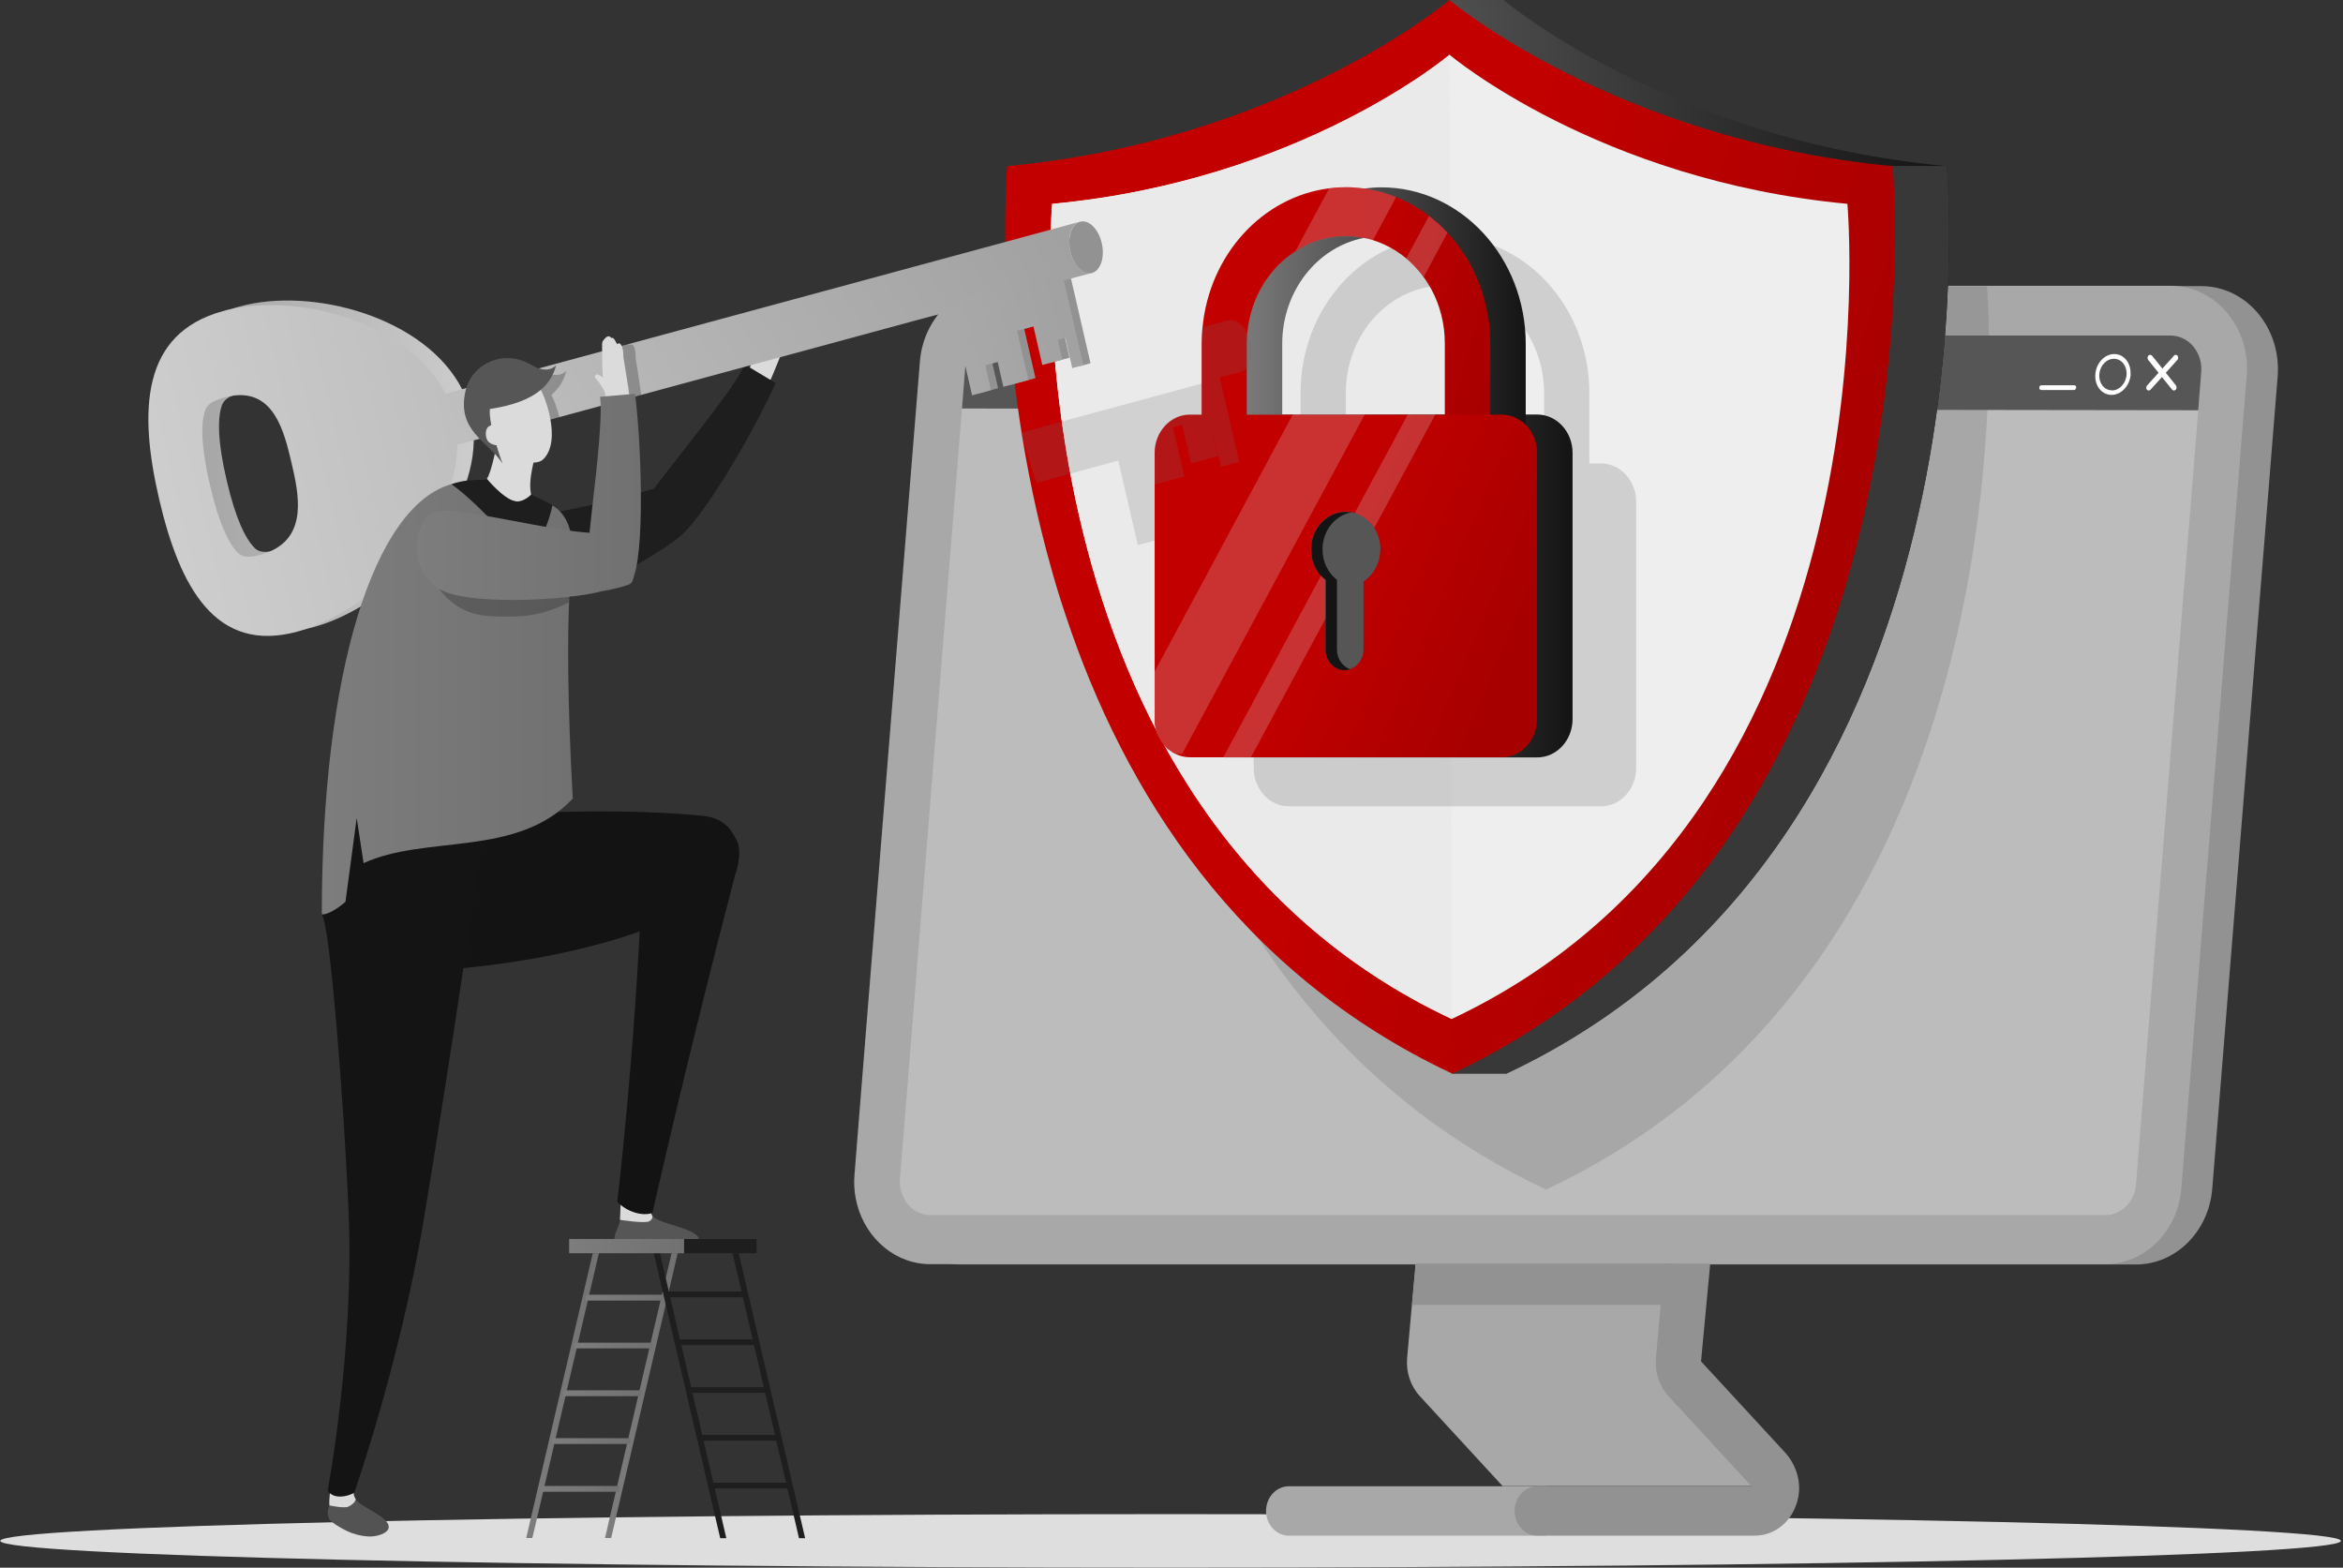 <svg width="553" height="370" viewBox="0 0 553 370" fill="none" xmlns="http://www.w3.org/2000/svg">
<rect x="0" y="0" width="553" height="370" fill="#333333" stroke="none"/>
<path d="M552.5 363.668C552.5 367.18 428.845 369.982 276.284 369.982C123.722 369.982 0.068 367.143 0.068 363.668C0.068 360.193 123.722 357.354 276.284 357.354C428.845 357.354 552.5 360.193 552.5 363.668Z" fill="#DEDEDE"></path>
<path d="M537.579 88.828L522.144 280.535C521.317 290.66 513.53 298.432 504.159 298.432H227.012C227.012 298.432 226.702 298.432 226.53 298.432C222.154 298.32 218.227 296.526 215.16 293.649C210.957 289.689 208.476 283.674 208.993 277.135L209.407 272.129L210.647 256.698L224.428 85.428C225.255 75.303 233.076 67.531 242.413 67.531H519.56C530.171 67.531 538.475 77.358 537.579 88.828Z" fill="#929292"></path>
<path d="M530.273 88.716L522.486 185.335L521.246 200.803L520.522 209.733L519.282 225.201L514.838 280.535C514.011 290.623 506.224 298.357 496.887 298.357H219.603C219.224 298.357 218.81 298.357 218.431 298.32C210.197 297.759 203.547 291.221 201.962 282.814C201.618 281.021 201.515 279.115 201.687 277.172L202.72 264.17L204.374 243.509L215.365 107.023L217.122 85.278C217.949 75.191 225.736 67.457 235.073 67.457H512.357C512.357 67.457 512.667 67.457 512.805 67.457C523.141 67.755 531.169 77.432 530.273 88.678V88.716Z" fill="#A8A8A8"></path>
<path d="M519.565 87.745L518.841 96.861L505.507 262.452L504.129 279.602C503.785 283.674 500.684 286.775 496.894 286.775H219.61C216.853 286.775 215.096 285.206 214.304 284.235C213.511 283.3 212.202 281.245 212.409 278.256L213.684 262.452L227.052 96.413L227.879 86.362C228.223 82.29 231.324 79.189 235.114 79.189H512.364C515.12 79.189 516.912 80.796 517.704 81.73C518.496 82.701 519.806 84.719 519.599 87.708L519.565 87.745Z" fill="#BCBCBC"></path>
<path d="M298.814 356.605C298.814 359.819 301.225 362.434 304.189 362.434H365.103V350.777H304.189C301.225 350.777 298.814 353.392 298.814 356.605Z" fill="#A8A8A8"></path>
<path d="M395.618 298.207H334.117L332.119 320.437C331.809 323.8 332.912 327.125 335.117 329.517L354.652 350.738H414.257L394.791 325.332L395.583 298.207H395.618Z" fill="#A8A8A8"></path>
<path d="M333.271 307.958H395.357L395.632 298.207H334.167L333.271 307.958Z" fill="#929292"></path>
<path d="M401.481 321.298L403.651 298.245H392.833L390.834 320.476C390.524 323.838 391.627 327.164 393.832 329.555L413.402 350.777H362.858C359.895 350.777 357.483 353.392 357.483 356.605C357.483 359.818 359.895 362.434 362.858 362.434H414.194C419.087 362.434 423.359 358.81 424.427 353.392C425.185 349.544 423.841 345.546 421.257 342.744L401.446 321.26L401.481 321.298Z" fill="#929292"></path>
<path d="M519.558 87.707L518.834 96.824L227.045 96.413L227.837 86.362C228.182 82.29 231.283 79.189 235.073 79.189H512.322C515.079 79.189 516.87 80.795 517.663 81.73C518.455 82.701 519.764 84.719 519.558 87.707Z" fill="#565656"></path>
<path d="M507.916 83.933L513.566 90.957C513.773 91.219 513.773 91.667 513.532 91.966C513.291 92.228 512.912 92.228 512.671 91.966L507.02 84.942C506.813 84.68 506.813 84.232 507.055 83.933C507.296 83.671 507.675 83.671 507.916 83.933Z" fill="white"></path>
<path d="M513.084 83.933C513.325 83.671 513.704 83.671 513.945 83.933C514.152 84.195 514.152 84.643 513.911 84.942L507.571 91.966C507.33 92.228 506.951 92.228 506.71 91.966C506.503 91.704 506.503 91.256 506.779 90.957L513.119 83.933H513.084Z" fill="white"></path>
<path d="M481.832 90.921H489.584C489.86 90.921 490.067 91.183 490.032 91.481C489.998 91.78 489.791 92.042 489.515 92.042H481.763C481.488 92.042 481.281 91.78 481.315 91.481C481.315 91.183 481.557 90.921 481.832 90.921Z" fill="white"></path>
<path d="M502.85 88.38C503.023 85.727 501.334 83.56 499.026 83.56C496.718 83.56 494.719 85.69 494.547 88.38C494.34 91.032 496.063 93.2 498.371 93.2C500.68 93.2 502.678 91.032 502.885 88.38H502.85ZM498.44 92.116C496.649 92.116 495.339 90.435 495.477 88.38C495.615 86.325 497.165 84.643 498.957 84.681C500.714 84.681 502.058 86.362 501.92 88.417C501.782 90.472 500.232 92.153 498.44 92.153V92.116Z" fill="white"></path>
<path d="M246.583 91.781H262.019C262.536 91.781 262.915 92.192 262.846 92.64C262.777 93.088 262.294 93.499 261.778 93.499H246.342C245.791 93.499 245.412 93.088 245.481 92.64C245.55 92.192 246.032 91.781 246.583 91.781Z" fill="white"></path>
<path d="M247.313 86.811L262.714 86.886C263.231 86.886 263.61 87.26 263.541 87.745C263.472 88.194 262.99 88.567 262.473 88.567H247.072C246.521 88.53 246.142 88.119 246.211 87.671C246.28 87.185 246.762 86.811 247.313 86.811Z" fill="white"></path>
<path d="M248.032 81.88L263.399 81.992C263.916 81.992 264.295 82.366 264.226 82.851C264.157 83.3 263.674 83.673 263.158 83.673L247.791 83.599C247.24 83.599 246.861 83.225 246.93 82.739C246.999 82.291 247.481 81.917 248.032 81.917V81.88Z" fill="white"></path>
<path opacity="0.2" d="M469.077 96.787C466.734 145.583 450.747 240.334 364.923 280.76C278.719 240.259 262.354 145.209 259.839 96.488C259.77 95.479 259.735 94.471 259.701 93.499C259.701 92.939 259.667 92.378 259.632 91.818C259.598 90.697 259.563 89.614 259.529 88.567C259.529 88.007 259.529 87.447 259.494 86.886C259.494 85.765 259.46 84.682 259.46 83.635C259.46 83.075 259.46 82.515 259.46 81.954C259.46 81.02 259.46 80.086 259.46 79.227C259.494 73.361 259.735 69.326 259.839 67.57H468.973C469.111 69.326 469.352 73.398 469.421 79.264C469.49 84.046 469.421 89.987 469.077 96.825V96.787Z" fill="#585858"></path>
<path d="M355.541 253.373H342.689V246.648C238.156 186.009 250.491 39.211 250.491 39.211C293.868 35.139 325.6 19.259 342.069 8.985V0.018H354.886C354.886 0.018 394.025 33.121 459.488 39.211C459.488 39.211 473.648 197.778 355.541 253.411V253.373Z" fill="url(#paint0_linear_108_484)"></path>
<path d="M355.551 253.373H342.735L342.597 202.822L446.682 39.174H459.499C459.499 39.174 473.659 197.74 355.551 253.373Z" fill="url(#paint1_linear_108_484)"></path>
<path class="imagecolorize" d="M342.727 253.373C291.838 229.461 265.275 186.532 251.562 145.358C250.39 141.883 249.322 138.446 248.358 135.009C233.887 84.42 237.711 39.211 237.711 39.211C302.622 33.121 341.486 0.541 342.106 0.018C342.106 0.018 381.246 33.084 446.708 39.211C446.846 40.818 460.283 198.039 342.761 253.411L342.727 253.373Z" fill="#C30000"></path>
<path d="M342.727 253.373C291.838 229.461 265.275 186.532 251.562 145.358C250.39 141.883 249.322 138.446 248.358 135.009C233.887 84.42 237.711 39.211 237.711 39.211C302.622 33.121 341.486 0.541 342.106 0.018C342.106 0.018 381.246 33.084 446.708 39.211C446.846 40.818 460.283 198.039 342.761 253.411L342.727 253.373Z" fill="url(#paint2_linear_108_484)" fill-opacity="0.15"></path>
<path d="M342.659 240.484C236.3 190.53 248.324 48.104 248.324 48.104C307.068 42.612 342.107 12.909 342.107 12.909C342.107 12.909 377.25 42.612 436.028 48.104C436.028 48.104 448.742 190.53 342.659 240.484Z" fill="#EEEEEE"></path>
<path d="M342.107 12.909L342.659 240.521C236.3 190.568 248.324 48.142 248.324 48.142C307.068 42.649 342.107 12.946 342.107 12.946V12.909Z" fill="#EAEAEA"></path>
<path opacity="0.2" d="M299.145 92.788C298.387 89.501 296.148 87.259 294.149 87.707H294.046L254.631 98.393L251.392 99.29L240.953 102.129C242.089 106.052 243.295 110.013 244.639 113.973L254.114 111.395L255.01 111.133L258.145 110.274L258.834 110.087L263.933 108.705L268.55 128.657L270.238 128.208L274.683 127.013L273.339 121.109L274.614 120.773L275.958 126.639L280.678 125.369L283.537 124.584L280.85 112.964L282.194 112.591L283.021 112.366L285.122 121.483L286.811 121.035L289.222 120.362L289.842 120.213L291.531 119.764L290.463 115.094H290.532L292.185 122.23L294.804 121.52L296.492 121.072L291.875 101.12L296.733 99.813C296.733 99.813 296.802 99.813 296.837 99.813C296.837 99.813 296.837 99.813 296.871 99.813H296.94C298.904 99.177 299.903 96.076 299.145 92.788ZM291.634 90.958C291.6 91.182 291.565 91.406 291.531 91.668C291.531 91.668 291.531 91.63 291.531 91.593C291.531 91.518 291.531 91.406 291.531 91.331C291.531 91.219 291.565 91.107 291.6 90.958C291.6 90.92 291.6 90.883 291.6 90.808C291.6 90.696 291.669 90.584 291.703 90.472C291.703 90.397 291.737 90.36 291.772 90.285C291.703 90.509 291.669 90.734 291.6 90.958H291.634ZM291.841 95.292C291.841 95.292 291.841 95.18 291.806 95.105C291.806 95.18 291.806 95.217 291.841 95.292ZM292.358 96.712C292.358 96.712 292.358 96.749 292.392 96.786C292.392 96.786 292.392 96.786 292.392 96.749L292.358 96.712ZM292.84 88.454C292.84 88.454 292.909 88.38 292.943 88.342C292.909 88.38 292.84 88.417 292.806 88.492L292.84 88.454ZM293.357 88.043C293.357 88.043 293.426 88.006 293.46 87.969C293.46 87.969 293.563 87.931 293.598 87.894C293.495 87.931 293.426 87.969 293.322 88.043H293.357ZM295.148 99.701C295.148 99.701 295.045 99.663 295.011 99.626C295.079 99.626 295.148 99.701 295.217 99.701C295.217 99.701 295.217 99.701 295.148 99.701ZM295.424 99.813C295.424 99.813 295.355 99.813 295.321 99.813C295.424 99.813 295.527 99.887 295.596 99.887C295.527 99.887 295.458 99.887 295.39 99.85L295.424 99.813Z" fill="#717171"></path>
<path opacity="0.2" d="M377.838 109.378H375.116V92.714C375.116 72.351 359.819 55.762 341.041 55.762C322.264 55.762 306.967 72.314 306.967 92.714V109.378H304.245C299.628 109.378 295.907 113.413 295.907 118.419V181.263C295.907 186.27 299.628 190.305 304.245 190.305H377.838C382.455 190.305 386.176 186.27 386.176 181.263V118.419C386.176 113.45 382.455 109.378 377.838 109.378ZM317.647 92.714C317.647 78.703 328.156 67.345 341.041 67.345C353.927 67.345 364.435 78.74 364.435 92.714V109.378H317.647V92.714Z" fill="#585858"></path>
<path d="M289.229 97.832H362.823C367.405 97.832 371.16 101.867 371.16 106.874V169.717C371.16 174.687 367.439 178.759 362.823 178.759H289.229C284.647 178.759 280.891 174.724 280.891 169.717V106.874C280.891 101.904 284.613 97.832 289.229 97.832Z" fill="url(#paint3_linear_108_484)"></path>
<path d="M326.028 44.216C324.615 44.216 323.203 44.328 321.825 44.515C318.379 44.963 315.141 45.972 312.109 47.467C300.257 53.258 291.988 66.185 291.988 81.168V136.688H312.66H360.103V81.168C360.103 60.805 344.84 44.216 326.028 44.216ZM349.422 125.106H302.634V81.13C302.634 68.689 310.937 58.302 321.825 56.172C322.686 55.985 323.582 55.873 324.478 55.799C324.994 55.799 325.511 55.761 326.028 55.761C328.784 55.761 331.403 56.284 333.883 57.218C335.675 57.891 337.363 58.825 338.914 59.946C345.253 64.504 349.422 72.275 349.422 81.13V125.106Z" fill="url(#paint4_linear_108_484)"></path>
<path class="imagecolorize" d="M351.214 74.705C350.766 71.903 350.008 69.213 349.009 66.672C347.699 63.309 345.942 60.246 343.806 57.481C343.117 56.584 342.394 55.762 341.67 54.94C340.326 53.483 338.879 52.138 337.294 50.942C335.71 49.709 333.987 48.663 332.195 47.729C331.334 47.281 330.473 46.87 329.542 46.496C327.096 45.525 324.512 44.852 321.894 44.479C320.515 44.292 319.137 44.18 317.69 44.18C316.347 44.18 315.037 44.254 313.762 44.441C297.948 46.421 285.441 60.133 283.822 77.283C283.684 78.553 283.615 79.823 283.615 81.094V136.652H351.731V81.094C351.731 78.889 351.558 76.797 351.248 74.668L351.214 74.705ZM341.05 125.107H294.262V80.645C294.262 79.898 294.331 79.188 294.399 78.441C295.192 70.296 299.533 63.272 305.735 59.312C309.215 57.032 313.28 55.725 317.656 55.725C319.103 55.725 320.481 55.874 321.825 56.136C322.583 56.285 323.341 56.435 323.995 56.659C324.925 56.958 325.856 57.294 326.717 57.705C328.578 58.564 330.266 59.61 331.816 60.918C333.332 62.188 334.745 63.683 335.951 65.327C336.674 66.261 337.294 67.307 337.88 68.353C339.878 72.09 341.015 76.461 341.015 81.019V124.995L341.05 125.107Z" fill="#C30000"></path>
<path class="imagecolorize" d="M351.214 74.705C350.766 71.903 350.008 69.213 349.009 66.672C347.699 63.309 345.942 60.246 343.806 57.481C343.117 56.584 342.394 55.762 341.67 54.94C340.326 53.483 338.879 52.138 337.294 50.942C335.71 49.709 333.987 48.663 332.195 47.729C331.334 47.281 330.473 46.87 329.542 46.496C327.096 45.525 324.512 44.852 321.894 44.479C320.515 44.292 319.137 44.18 317.69 44.18C316.347 44.18 315.037 44.254 313.762 44.441C297.948 46.421 285.441 60.133 283.822 77.283C283.684 78.553 283.615 79.823 283.615 81.094V136.652H351.731V81.094C351.731 78.889 351.558 76.797 351.248 74.668L351.214 74.705ZM341.05 125.107H294.262V80.645C294.262 79.898 294.331 79.188 294.399 78.441C295.192 70.296 299.533 63.272 305.735 59.312C309.215 57.032 313.28 55.725 317.656 55.725C319.103 55.725 320.481 55.874 321.825 56.136C322.583 56.285 323.341 56.435 323.995 56.659C324.925 56.958 325.856 57.294 326.717 57.705C328.578 58.564 330.266 59.61 331.816 60.918C333.332 62.188 334.745 63.683 335.951 65.327C336.674 66.261 337.294 67.307 337.88 68.353C339.878 72.09 341.015 76.461 341.015 81.019V124.995L341.05 125.107Z" fill="url(#paint5_linear_108_484)" fill-opacity="0.15"></path>
<path class="imagecolorize" d="M362.758 106.874V169.681C362.758 174.687 359.037 178.723 354.454 178.723H280.826C279.655 178.723 278.553 178.461 277.519 177.975C277.209 177.826 276.899 177.676 276.623 177.49C276.52 177.415 276.416 177.34 276.313 177.265C276.106 177.116 275.9 176.966 275.693 176.817C275.555 176.705 275.417 176.555 275.314 176.481C275.314 176.481 275.245 176.406 275.21 176.369C275.107 176.257 274.969 176.145 274.9 176.032C274.763 175.92 274.659 175.771 274.556 175.659C274.487 175.584 274.418 175.472 274.349 175.397C274.28 175.285 274.246 175.21 274.177 175.136C274.108 175.024 274.039 174.949 273.97 174.837C273.832 174.575 273.694 174.388 273.591 174.164C273.488 173.977 273.384 173.791 273.316 173.604C273.247 173.492 273.212 173.38 273.178 173.305C273.04 173.006 272.937 172.707 272.868 172.371C272.799 172.147 272.764 171.96 272.695 171.736C272.695 171.624 272.695 171.512 272.626 171.437C272.626 171.175 272.558 170.988 272.523 170.764C272.523 170.428 272.523 170.054 272.523 169.718V106.912C272.523 101.943 276.244 97.87 280.826 97.87H354.454C356.625 97.87 358.623 98.804 360.105 100.261C361.758 101.905 362.792 104.296 362.792 106.912L362.758 106.874Z" fill="#C30000"></path>
<path d="M362.758 106.874V169.681C362.758 174.687 359.037 178.723 354.454 178.723H280.826C279.655 178.723 278.553 178.461 277.519 177.975C277.209 177.826 276.899 177.676 276.623 177.49C276.52 177.415 276.416 177.34 276.313 177.265C276.106 177.116 275.9 176.966 275.693 176.817C275.555 176.705 275.417 176.555 275.314 176.481C275.314 176.481 275.245 176.406 275.21 176.369C275.107 176.257 274.969 176.145 274.9 176.032C274.763 175.92 274.659 175.771 274.556 175.659C274.487 175.584 274.418 175.472 274.349 175.397C274.28 175.285 274.246 175.21 274.177 175.136C274.108 175.024 274.039 174.949 273.97 174.837C273.832 174.575 273.694 174.388 273.591 174.164C273.488 173.977 273.384 173.791 273.316 173.604C273.247 173.492 273.212 173.38 273.178 173.305C273.04 173.006 272.937 172.707 272.868 172.371C272.799 172.147 272.764 171.96 272.695 171.736C272.695 171.624 272.695 171.512 272.626 171.437C272.626 171.175 272.558 170.988 272.523 170.764C272.523 170.428 272.523 170.054 272.523 169.718V106.912C272.523 101.943 276.244 97.87 280.826 97.87H354.454C356.625 97.87 358.623 98.804 360.105 100.261C361.758 101.905 362.792 104.296 362.792 106.912L362.758 106.874Z" fill="url(#paint6_linear_108_484)" fill-opacity="0.15"></path>
<path d="M325.813 129.665C325.813 124.771 322.161 120.773 317.613 120.773C313.065 120.773 309.413 124.733 309.413 129.665C309.413 132.617 310.757 135.269 312.824 136.876V153.278C312.824 155.968 314.822 158.135 317.303 158.135C319.783 158.135 321.816 155.968 321.816 153.278V137.25C324.194 135.68 325.778 132.878 325.778 129.628L325.813 129.665Z" fill="#565656"></path>
<path d="M315.553 153.277V136.875C313.486 135.269 312.142 132.653 312.142 129.664C312.142 125.255 315.105 121.594 318.998 120.921C318.55 120.847 318.102 120.809 317.654 120.809C313.141 120.809 309.454 124.77 309.454 129.702C309.454 132.653 310.798 135.306 312.865 136.913V153.315C312.865 156.005 314.864 158.172 317.344 158.172C317.827 158.172 318.275 158.097 318.688 157.948C316.862 157.313 315.553 155.482 315.553 153.277Z" fill="#141414"></path>
<path opacity="0.22" d="M322.099 97.833L307.421 125.107L301.22 136.652L278.997 177.938H277.515C274.552 176.556 272.485 173.38 272.485 169.643V158.584L284.268 136.652L294.191 118.195L305.147 97.795H322.03L322.099 97.833Z" fill="#E3E3E3"></path>
<path opacity="0.22" d="M312.861 136.876C312.482 136.578 312.103 136.241 311.793 135.868L311.346 136.69L288.744 178.722H295.256L312.861 145.993V136.876Z" fill="#E3E3E3"></path>
<path opacity="0.22" d="M324.368 124.584L338.769 97.832H332.257L319.751 121.071C321.646 121.632 323.265 122.902 324.368 124.584Z" fill="#E3E3E3"></path>
<path opacity="0.22" d="M329.501 46.533L324.023 56.733C321.99 56.098 319.854 55.762 317.649 55.762C313.308 55.762 309.208 57.07 305.728 59.312L313.721 44.441C314.996 44.292 316.305 44.18 317.649 44.18C321.818 44.18 325.815 45.002 329.501 46.496V46.533Z" fill="#E3E3E3"></path>
<path opacity="0.22" d="M341.624 54.939L336.008 65.401C334.802 63.757 333.424 62.263 331.874 60.992L337.283 50.979C338.833 52.175 340.315 53.482 341.658 54.939H341.624Z" fill="#E3E3E3"></path>
<path d="M177.257 82.478C177.394 83.673 177.429 84.944 177.257 86.102C177.67 84.831 178.325 85.205 178.945 83.935C179.048 83.374 178.221 81.02 177.704 81.095C176.878 81.17 177.188 81.805 177.291 82.478H177.257Z" fill="#DBDBDB"></path>
<path d="M182.832 75.604C182.384 75.977 181.523 77.696 181.109 78.294C180.972 78.518 179.077 81.694 178.387 83.226C177.802 84.496 177.285 85.804 176.872 87.112C176.872 87.186 180.179 90.1 181.419 90.661C182.419 88.569 185.106 81.694 185.175 81.582C186.691 79.116 186.312 78.032 185.554 78.144C185.382 78.144 185.864 76.164 185.106 76.127C185.106 76.127 185.106 75.417 184.52 75.268C184.107 75.156 183.073 75.417 182.798 75.678L182.832 75.604Z" fill="#DBDBDB"></path>
<path d="M154.34 115.356C153.617 115.506 152.893 115.73 152.101 115.991C147.587 117.56 140.559 119.018 133.737 120.4C126.949 121.782 120.541 123.09 117.578 124.398C117.13 124.585 116.786 125.033 116.648 125.593C116.062 128.022 120.438 140.09 121.988 141.958C126.639 147.637 153.41 132.169 159.956 127.051C166.33 122.231 178.699 100.262 183.075 90.398L175.771 86.026C174.117 90.024 166.95 99.103 161.231 106.426C158.613 109.789 156.132 112.928 154.34 115.356Z" fill="#1E1E1E"></path>
<path d="M166.185 192.585C142.033 190.044 100.757 192.174 91.937 196.695C82.428 201.589 73.883 229.835 92.73 229.462C114.194 229.014 145.031 225.09 168.252 212.275C176.935 207.493 176.452 193.669 166.185 192.585Z" fill="#131313"></path>
<path d="M153.847 286.776C153.227 285.58 152.607 283.189 152.607 283.189L146.612 284.683C146.612 284.683 146.44 286.327 146.336 287.896C146.267 289.727 143.959 292.044 145.613 293.986C146.233 294.734 149.299 294.323 151.091 294.472C152.504 294.584 156.776 294.771 159.084 294.883C161.565 295.033 164.941 294.211 165.01 292.791C165.148 289.765 155.019 289.017 153.847 286.738V286.776Z" fill="#565656"></path>
<path d="M152.78 282.928L146.544 283.152C146.544 283.152 146.372 286.29 146.338 287.897C146.338 287.897 152.264 288.831 153.263 288.233C154.434 287.486 153.849 286.776 153.849 286.776C152.987 284.983 152.78 282.928 152.78 282.928Z" fill="#DBDBDB"></path>
<path d="M151.513 208.837C149.825 249.376 145.691 283.6 145.691 283.6C147.827 285.991 151.686 287.149 153.994 286.252C153.994 286.252 162.263 249.301 173.908 204.952C178.663 186.868 151.823 201.028 151.479 208.8L151.513 208.837Z" fill="#131313"></path>
<path d="M117.641 100.823C117.675 103.774 115.987 111.658 114.884 113.04C116.469 118.645 124.462 119.728 125.358 116.665C124.497 113.115 126.53 107.062 126.633 106.465C124.635 106.502 118.226 101.421 117.641 100.785V100.823Z" fill="#DBDBDB"></path>
<path d="M78.054 353.356L82.533 351.264C82.533 351.264 83.325 352.833 83.98 353.879C85.255 355.86 91.973 357.915 91.732 360.53C91.629 361.838 88.941 362.772 86.874 362.622C84.772 362.473 83.119 361.912 81.913 361.352C80.707 360.791 78.019 359.26 77.641 358.4C76.986 356.906 77.744 355.337 77.744 355.337C77.641 353.842 78.054 353.394 78.054 353.394V353.356Z" fill="#535353"></path>
<path d="M83.742 351.226C83.742 351.226 82.984 352.272 83.949 353.841C83.949 353.841 83.88 354.812 82.192 355.597C81.227 356.045 77.747 355.298 77.747 355.298C77.644 353.804 77.954 351.749 77.954 351.749L83.742 351.263V351.226Z" fill="#DBDBDB"></path>
<path d="M114.888 188.327C115.026 191.54 106.481 249.115 99.935 288.309C94.285 322.01 83.604 352.273 83.604 352.273C83.535 352.498 79.194 354.515 77.334 351.825C77.334 351.825 83.604 318.684 82.295 286.665C81.158 259.016 77.781 217.731 75.955 215.825L81.468 188.364C91.597 190.157 111.339 189.634 114.888 188.364V188.327Z" fill="#141414"></path>
<path d="M254.934 52.326C252.902 52.887 251.834 56.025 252.626 59.388C253.384 62.713 255.692 64.992 257.725 64.432C259.758 63.871 260.826 60.733 260.034 57.37C259.276 54.045 256.967 51.766 254.934 52.326Z" fill="#929292"></path>
<path d="M231.131 92.827L235.576 91.631L234.232 85.765L237.161 84.943L238.504 90.847L244.396 89.24L241.743 77.62L245.602 76.537L247.704 85.69L252.424 84.42L251.356 79.75L253.113 79.264L254.767 86.438L257.385 85.728L252.355 63.908L226.067 71.007L231.131 92.827Z" fill="#929292"></path>
<path d="M111.167 97.572C110.684 95.554 109.995 93.649 109.065 91.855C100.486 75.005 73.888 67.57 56.489 72.352C55.868 72.501 55.283 72.688 54.697 72.912C37.194 78.816 36.746 96.526 41.467 116.739C46.187 136.877 54.283 152.121 72.096 148.46C72.751 148.31 73.44 148.161 74.129 147.974C91.459 143.229 111.511 123.165 111.821 103.998C111.856 101.868 111.649 99.739 111.167 97.609V97.572ZM65.412 129.816H65.377C64.654 130.002 64.034 130.152 63.483 130.189C61.071 130.488 60.313 129.629 59.624 128.807C58.039 127.013 55.696 122.866 53.491 113.339C51.251 103.774 51.493 98.917 52.113 96.526C52.388 95.48 52.664 94.284 54.938 93.312C55.455 93.088 56.041 92.864 56.764 92.677C68.237 89.576 70.856 100.075 72.716 108.033C74.577 115.992 76.851 126.64 65.412 129.778V129.816Z" fill="url(#paint7_linear_108_484)"></path>
<path d="M257.629 64.431L252.771 65.738L251.082 66.187L226.517 72.837L224.829 73.286L219.729 74.668L214.975 75.938L132.045 98.431L118.573 102.092L114.335 103.25L111.82 103.923L107.927 104.969L99.934 107.136L99.451 94.433L105.171 92.901L109.064 91.855L113.508 90.659L127.118 86.96L254.907 52.325C254.7 52.363 254.528 52.475 254.356 52.549C254.356 52.549 254.183 52.661 254.114 52.699C254.011 52.736 253.942 52.811 253.873 52.886C253.804 52.96 253.701 53.035 253.632 53.11C253.253 53.521 252.943 54.081 252.736 54.717C252.702 54.828 252.667 54.903 252.633 55.015C252.633 55.127 252.564 55.239 252.53 55.352C252.53 55.501 252.461 55.688 252.426 55.837C252.426 55.912 252.426 56.024 252.426 56.099C252.323 57.07 252.357 58.191 252.633 59.312C252.667 59.499 252.702 59.648 252.771 59.835C252.805 59.985 252.874 60.171 252.908 60.321C252.977 60.47 253.012 60.62 253.081 60.807C253.15 60.956 253.219 61.105 253.288 61.255C253.356 61.367 253.425 61.516 253.494 61.629C253.494 61.629 253.494 61.629 253.494 61.666C253.563 61.778 253.632 61.89 253.701 62.002C253.701 62.002 253.701 62.077 253.735 62.077C253.735 62.077 253.735 62.114 253.77 62.152C253.804 62.226 253.873 62.301 253.908 62.376C253.908 62.376 253.942 62.45 253.977 62.45C254.08 62.6 254.183 62.749 254.287 62.861C254.355 62.936 254.424 63.011 254.493 63.086C254.7 63.273 254.872 63.459 255.079 63.646C255.148 63.684 255.217 63.758 255.286 63.796C255.424 63.908 255.561 63.982 255.665 64.057C255.734 64.057 255.803 64.132 255.872 64.169C255.94 64.169 255.975 64.207 256.044 64.244C256.147 64.244 256.251 64.319 256.319 64.356C256.388 64.356 256.457 64.356 256.526 64.393C256.595 64.393 256.664 64.393 256.733 64.393C256.733 64.393 256.802 64.393 256.836 64.393C256.974 64.393 257.077 64.393 257.181 64.393H257.215C257.215 64.393 257.456 64.393 257.56 64.356L257.629 64.431Z" fill="url(#paint8_linear_108_484)"></path>
<path d="M229.44 93.313L233.884 92.08L232.541 86.214L235.469 85.392L236.813 91.295L242.705 89.689L240.052 78.069L243.91 77.023L246.012 86.139L250.732 84.869L249.664 80.199L251.421 79.713L253.075 86.886L255.694 86.177L250.663 64.357L224.41 71.456L229.44 93.313Z" fill="url(#paint9_linear_108_484)"></path>
<path d="M107.27 98.656C106.787 96.638 106.098 94.733 105.168 92.939C96.933 76.724 72.058 69.251 54.693 72.913C53.969 73.062 53.281 73.212 52.591 73.436C33.332 78.704 32.712 96.937 37.569 117.823C42.428 138.708 50.972 154.326 70.232 149.058C70.852 148.871 71.472 148.684 72.092 148.497C88.975 142.893 107.649 123.577 107.959 105.082C107.959 102.952 107.786 100.823 107.304 98.731L107.27 98.656ZM54.9 93.388C64.616 92.005 67.028 101.682 68.785 109.155C70.542 116.627 72.644 126.491 63.444 130.264C62.824 130.526 62.204 130.713 61.48 130.937H61.446C57.484 132.021 56.554 130.937 55.692 129.966C54.107 128.172 51.764 124.025 49.559 114.497C47.32 104.97 47.561 100.076 48.181 97.684C48.526 96.377 48.87 94.919 52.867 93.836C53.59 93.649 54.28 93.5 54.934 93.425L54.9 93.388Z" fill="url(#paint10_linear_108_484)"></path>
<path opacity="0.26" d="M130.148 93.239C130.562 93.949 131.423 96.004 132.043 98.507L118.572 102.168C118.572 102.168 118.572 102.131 118.572 102.094V102.131L114.334 103.289C112.474 100.898 111.337 97.984 112.37 93.463C112.611 92.454 112.99 91.52 113.507 90.661C116.091 86.364 121.845 84.309 127.116 86.962C127.392 87.074 127.633 87.223 127.909 87.41C131.871 89.801 133.697 87.485 133.697 87.485C133.18 89.465 132.181 91.483 130.114 93.239H130.148Z" fill="#141414"></path>
<path d="M118.564 91.706C115.188 93.873 114.568 98.319 116.532 101.943L118.564 105.717C120.046 108.444 126.282 110.313 128.211 108.407C132.794 103.886 128.315 92.827 127.488 91.781C125.248 88.829 121.7 89.689 118.53 91.706H118.564Z" fill="#DBDBDB"></path>
<path d="M135.182 188.475C122.089 202.485 100.555 196.918 85.809 203.718L84.19 193.07L81.537 212.835C79.366 214.778 76.851 216.011 75.955 215.787C75.955 158.51 88.221 119.503 106.516 114.273C108.549 113.675 114.888 113.04 114.888 113.04C114.888 113.04 118.713 117.673 121.503 118.308C123.433 118.719 125.362 116.701 125.362 116.701C125.362 116.701 130.289 119.055 131.46 120.026C135.457 123.352 135.457 129.666 134.906 135.121C134.837 135.905 134.734 136.653 134.63 137.4C134.527 138.222 134.424 139.791 134.32 142.108C133.976 149.617 133.872 165.048 135.182 188.437V188.475Z" fill="url(#paint11_linear_108_484)"></path>
<path d="M121.545 118.308C118.72 117.673 114.93 113.04 114.93 113.04C114.93 113.04 111.691 113.301 110.658 113.376C108.418 113.563 106.557 114.273 106.557 114.273C114 119.541 124.783 132.618 124.783 132.618C124.783 132.618 129.228 125.369 130.399 119.204C129.71 118.756 125.438 116.701 125.438 116.701C125.438 116.701 123.509 118.756 121.579 118.308H121.545Z" fill="#1E1E1E"></path>
<path d="M125.432 86.139C118.886 82.216 111.375 85.84 109.894 92.192C107.654 101.719 115.303 104.185 118.61 109.416C118.61 109.416 115.268 100.486 115.613 96.526C126.948 94.845 130.152 90.398 131.255 86.214C131.255 86.214 129.429 88.53 125.467 86.139H125.432Z" fill="#565656"></path>
<path d="M115.234 100.748C114.442 101.421 114.511 103.252 115.165 104.111C115.751 104.933 117.577 105.381 118.473 104.97C118.128 103.812 117.439 101.421 116.854 100.076C116.199 100.151 115.544 100.487 115.234 100.748Z" fill="#DBDBDB"></path>
<path opacity="0.26" d="M134.905 135.159C134.836 135.943 134.732 136.69 134.629 137.438C134.526 138.26 134.422 139.829 134.319 142.145C131.184 143.752 127.256 145.172 122.846 145.433C119.642 145.62 116.816 145.545 114.301 145.284C104.516 144.238 97.97 133.627 101.174 123.576C101.795 121.633 102.553 120.55 103.517 121.26C110.856 126.752 126.119 132.244 134.939 135.121L134.905 135.159Z" fill="#141414"></path>
<path d="M141.039 89.801C141.762 90.698 142.417 91.744 142.865 92.827C142.555 91.519 143.313 91.445 143.175 90.025C142.968 89.502 141.108 88.045 140.694 88.418C140.04 88.942 140.625 89.315 141.073 89.801H141.039Z" fill="#DBDBDB"></path>
<path opacity="0.26" d="M151.305 93.239L144.483 95.07C144.483 94.659 144.414 94.248 144.379 93.912L145.758 93.8C145.723 93.575 145.654 93.351 145.62 93.127C145.413 92.604 145.172 92.118 144.896 91.632C144.586 91.072 144.207 90.549 143.828 90.063C143.415 89.615 142.829 89.204 143.484 88.681C143.725 88.457 144.483 88.905 145.137 89.428C145 87.597 144.965 84.496 144.965 84.272C144.965 83.786 144.965 82.89 144.965 82.142L148.411 81.208C148.411 81.208 148.583 81.507 148.617 81.47C149.203 80.909 150.064 81.619 150.03 84.571C150.03 84.721 150.96 90.25 151.339 93.276L151.305 93.239Z" fill="#141414"></path>
<path d="M142.18 80.723C142.008 81.283 142.18 83.226 142.111 84.01C142.111 84.272 142.145 88.046 142.352 89.727C142.49 91.147 142.731 92.567 143.041 93.874C143.041 93.949 147.314 94.397 148.623 94.136C148.416 91.782 147.141 84.459 147.141 84.309C147.141 81.358 146.28 80.648 145.694 81.208C145.556 81.358 144.971 79.378 144.316 79.789C144.316 79.789 143.937 79.228 143.386 79.415C142.972 79.564 142.249 80.424 142.145 80.76L142.18 80.723Z" fill="#DBDBDB"></path>
<path d="M149.925 92.939L141.622 93.649C142.242 97.983 140.933 109.827 139.831 119.354C139.589 121.596 139.348 123.726 139.141 125.743C134.421 125.444 127.703 124.174 121.191 122.941C114.404 121.671 107.961 120.438 104.791 120.55C104.309 120.55 102.551 120.774 102.069 120.998C98.796 122.605 95.006 132.282 103.206 138.671C108.822 143.079 133.973 141.772 142.07 139.53C142.07 139.53 145.894 138.932 148.41 137.961C148.892 137.774 149.236 137.363 149.374 136.877C149.546 136.279 149.788 135.532 149.788 135.457C152.165 127.537 151.269 103.849 149.891 92.976L149.925 92.939Z" fill="url(#paint12_linear_108_484)"></path>
<path d="M124.196 362.994H125.643L141.354 295.779H139.907L124.196 362.994Z" fill="url(#paint13_linear_108_484)"></path>
<path d="M142.794 362.994H144.241L159.952 295.778H158.505L142.794 362.994Z" fill="url(#paint14_linear_108_484)"></path>
<path d="M127.639 352.084H146.071L146.278 350.702H127.845L127.639 352.084Z" fill="url(#paint15_linear_108_484)"></path>
<path d="M130.298 340.801H148.696L148.903 339.419H130.47L130.298 340.801Z" fill="url(#paint16_linear_108_484)"></path>
<path d="M132.875 329.517H151.307L151.514 328.135H133.081L132.875 329.517Z" fill="url(#paint17_linear_108_484)"></path>
<path d="M135.526 318.233H153.925L154.132 316.888H135.699L135.526 318.233Z" fill="url(#paint18_linear_108_484)"></path>
<path d="M138.152 306.95H156.55L156.757 305.568H138.324L138.152 306.95Z" fill="url(#paint19_linear_108_484)"></path>
<path d="M154.307 295.778L169.984 363.031H171.431L155.754 295.778H154.307Z" fill="#1E1E1E"></path>
<path d="M172.905 295.778L188.582 363.031H190.029L174.352 295.778H172.905Z" fill="#1E1E1E"></path>
<path d="M157.307 304.82L157.479 306.165H175.912L175.74 304.82H157.307Z" fill="#1E1E1E"></path>
<path d="M159.925 316.103L160.097 317.448H178.53L178.358 316.103H159.925Z" fill="#1E1E1E"></path>
<path d="M162.543 327.387L162.715 328.732H181.148L180.976 327.387H162.543Z" fill="#1E1E1E"></path>
<path d="M165.15 338.671L165.322 340.016H183.755L183.582 338.671H165.15Z" fill="#1E1E1E"></path>
<path d="M167.779 349.954L167.951 351.299H186.384L186.212 349.954H167.779Z" fill="#1E1E1E"></path>
<path d="M178.554 292.416H161.43V295.779H178.554V292.416Z" fill="#1E1E1E"></path>
<path d="M161.442 292.416H134.327V295.779H161.442V292.416Z" fill="url(#paint20_linear_108_484)"></path>
<path opacity="0.2" d="M295.148 80.647C295.148 80.647 295.045 80.311 294.976 80.124C294.803 79.526 294.631 79.003 294.355 78.517C294.08 77.994 293.804 77.546 293.494 77.135C292.702 76.201 291.806 75.64 290.876 75.566C290.6 75.566 290.393 75.566 290.118 75.566H290.014L283.744 77.284C283.606 78.555 283.537 79.825 283.537 81.095V97.759H280.815C276.233 97.759 272.512 101.831 272.512 106.801V114.348L276.646 113.227L277.232 113.077L278.231 112.779L279.506 112.442L278.92 109.902L278.231 106.838L276.818 100.823L278.162 100.486H278.231L279.024 100.225L280.54 106.913L281.125 109.379L282.813 108.93L283.537 108.706L285.225 108.258L285.811 108.071L287.499 107.623L286.638 103.998L286.397 103.027H286.5L286.741 103.998L288.188 110.163L290.807 109.453L292.461 109.005L291.323 104.036L290.876 102.056L289.911 97.834L288.567 92.08L287.878 89.091L290.6 88.344L290.91 88.269L292.736 87.783C292.736 87.783 292.839 87.783 292.874 87.783H292.977C292.977 87.783 293.322 87.634 293.494 87.522C293.77 87.335 294.011 87.148 294.252 86.849C295.32 85.541 295.734 83.225 295.148 80.722V80.647Z" fill="#717171"></path>
<defs>
<linearGradient id="paint0_linear_108_484" x1="250.043" y1="126.677" x2="460.005" y2="126.677" gradientUnits="userSpaceOnUse">
<stop stop-color="#7D7D7D"></stop>
<stop offset="1" stop-color="#141414"></stop>
</linearGradient>
<linearGradient id="paint1_linear_108_484" x1="342.597" y1="146.292" x2="-1036.38" y2="146.292" gradientUnits="userSpaceOnUse">
<stop stop-color="#383838"></stop>
<stop offset="1" stop-color="#141414"></stop>
</linearGradient>
<linearGradient id="paint2_linear_108_484" x1="416.202" y1="253.411" x2="293.495" y2="215.039" gradientUnits="userSpaceOnUse">
<stop></stop>
<stop offset="1" stop-opacity="0"></stop>
</linearGradient>
<linearGradient id="paint3_linear_108_484" x1="280.891" y1="138.258" x2="371.16" y2="138.258" gradientUnits="userSpaceOnUse">
<stop stop-color="#7D7D7D"></stop>
<stop offset="1" stop-color="#141414"></stop>
</linearGradient>
<linearGradient id="paint4_linear_108_484" x1="291.988" y1="90.434" x2="360.103" y2="90.434" gradientUnits="userSpaceOnUse">
<stop stop-color="#7D7D7D"></stop>
<stop offset="1" stop-color="#141414"></stop>
</linearGradient>
<linearGradient id="paint5_linear_108_484" x1="341.663" y1="136.652" x2="301.101" y2="125.377" gradientUnits="userSpaceOnUse">
<stop></stop>
<stop offset="1" stop-opacity="0"></stop>
</linearGradient>
<linearGradient id="paint6_linear_108_484" x1="349.45" y1="178.723" x2="300.271" y2="158.003" gradientUnits="userSpaceOnUse">
<stop></stop>
<stop offset="1" stop-opacity="0"></stop>
</linearGradient>
<linearGradient id="paint7_linear_108_484" x1="38.883" y1="109.939" x2="111.821" y2="109.939" gradientUnits="userSpaceOnUse">
<stop stop-color="#A1A1A1"></stop>
<stop offset="1" stop-color="#CDCDCD"></stop>
</linearGradient>
<linearGradient id="paint8_linear_108_484" x1="67.547" y1="166.244" x2="245.915" y2="47.637" gradientUnits="userSpaceOnUse">
<stop stop-color="#CDCDCD"></stop>
<stop offset="1" stop-color="#A1A1A1"></stop>
</linearGradient>
<linearGradient id="paint9_linear_108_484" x1="85.465" y1="127.469" x2="257.155" y2="81.704" gradientUnits="userSpaceOnUse">
<stop stop-color="#CDCDCD"></stop>
<stop offset="1" stop-color="#A1A1A1"></stop>
</linearGradient>
<linearGradient id="paint10_linear_108_484" x1="39.342" y1="117.574" x2="252.933" y2="66.263" gradientUnits="userSpaceOnUse">
<stop stop-color="#CDCDCD"></stop>
<stop offset="1" stop-color="#A1A1A1"></stop>
</linearGradient>
<linearGradient id="paint11_linear_108_484" x1="75.955" y1="164.45" x2="135.182" y2="164.45" gradientUnits="userSpaceOnUse">
<stop stop-color="#7D7D7D"></stop>
<stop offset="1" stop-color="#717171"></stop>
</linearGradient>
<linearGradient id="paint12_linear_108_484" x1="98.279" y1="117.262" x2="151.304" y2="117.262" gradientUnits="userSpaceOnUse">
<stop stop-color="#7D7D7D"></stop>
<stop offset="1" stop-color="#717171"></stop>
</linearGradient>
<linearGradient id="paint13_linear_108_484" x1="124.196" y1="329.368" x2="141.354" y2="329.368" gradientUnits="userSpaceOnUse">
<stop stop-color="#7D7D7D"></stop>
<stop offset="1" stop-color="#717171"></stop>
</linearGradient>
<linearGradient id="paint14_linear_108_484" x1="142.794" y1="329.367" x2="159.952" y2="329.367" gradientUnits="userSpaceOnUse">
<stop stop-color="#7D7D7D"></stop>
<stop offset="1" stop-color="#717171"></stop>
</linearGradient>
<linearGradient id="paint15_linear_108_484" x1="127.639" y1="351.375" x2="146.278" y2="351.375" gradientUnits="userSpaceOnUse">
<stop stop-color="#7D7D7D"></stop>
<stop offset="1" stop-color="#717171"></stop>
</linearGradient>
<linearGradient id="paint16_linear_108_484" x1="130.298" y1="340.128" x2="148.903" y2="340.128" gradientUnits="userSpaceOnUse">
<stop stop-color="#7D7D7D"></stop>
<stop offset="1" stop-color="#717171"></stop>
</linearGradient>
<linearGradient id="paint17_linear_108_484" x1="132.875" y1="328.845" x2="151.514" y2="328.845" gradientUnits="userSpaceOnUse">
<stop stop-color="#7D7D7D"></stop>
<stop offset="1" stop-color="#717171"></stop>
</linearGradient>
<linearGradient id="paint18_linear_108_484" x1="135.526" y1="317.56" x2="154.132" y2="317.56" gradientUnits="userSpaceOnUse">
<stop stop-color="#7D7D7D"></stop>
<stop offset="1" stop-color="#717171"></stop>
</linearGradient>
<linearGradient id="paint19_linear_108_484" x1="138.152" y1="306.278" x2="156.757" y2="306.278" gradientUnits="userSpaceOnUse">
<stop stop-color="#7D7D7D"></stop>
<stop offset="1" stop-color="#717171"></stop>
</linearGradient>
<linearGradient id="paint20_linear_108_484" x1="134.327" y1="294.098" x2="161.442" y2="294.098" gradientUnits="userSpaceOnUse">
<stop stop-color="#7D7D7D"></stop>
<stop offset="1" stop-color="#717171"></stop>
</linearGradient>
</defs>
</svg>